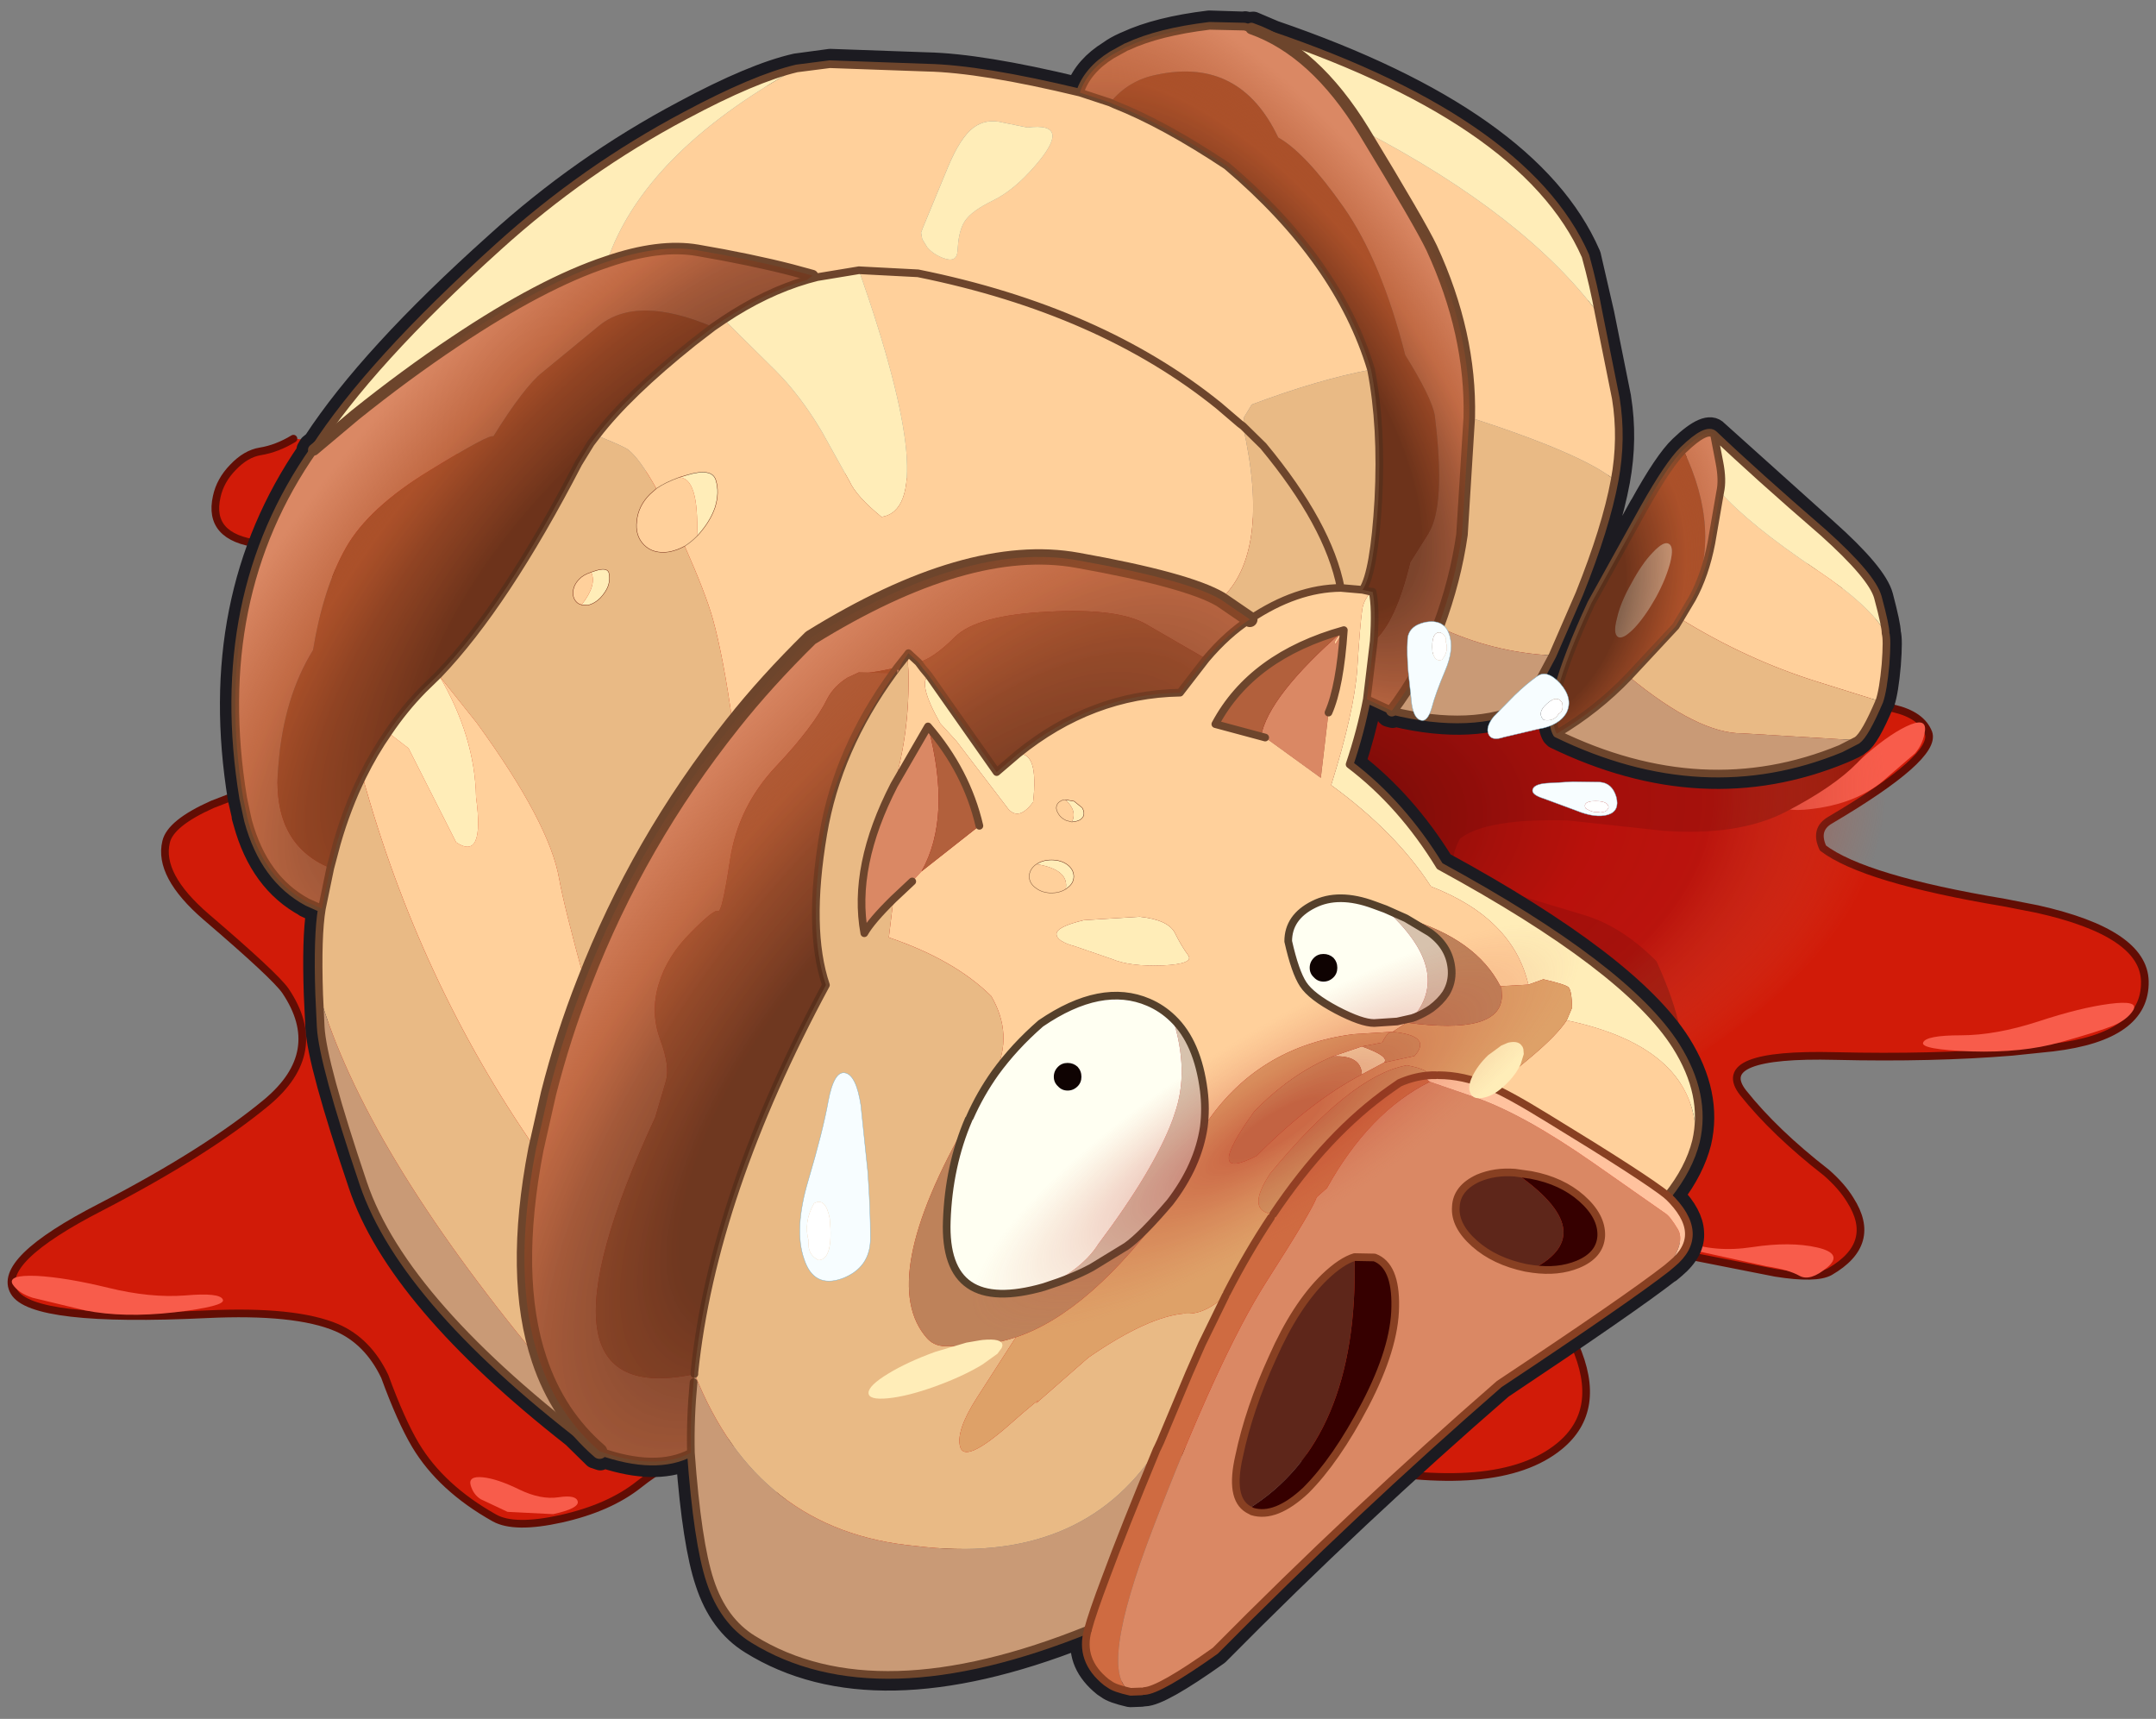 <svg width="281" height="224" xmlns="http://www.w3.org/2000/svg" xmlns:xlink="http://www.w3.org/1999/xlink">
 <rect width="100%" height="100%" fill="#808080" stroke="none"/>
 <defs>
  <g transform="matrix(1,0,0,1,192.55,294) " id="shape0">
   <path id="svg_1" stroke-opacity="0" stroke-linejoin="round" stroke-linecap="round" stroke="#ff00ff" fill="none" d="m187.95,-293.5l0,380l-379.95,0l-0.05,0l0,-380l380,0"/>
   <path id="svg_2" stroke-opacity="0" stroke-linejoin="round" stroke-linecap="round" stroke="#ff00ff" fill="none" d="m187.95,-293.5l-190,190l190,190m-380,-380l190,190l-189.95,190"/>
   <path id="svg_3" stroke-opacity="0" stroke-linejoin="round" stroke-linecap="round" stroke="#ff00ff" fill="none" d="m92.95,-38.4l-189.95,0"/>
   <path id="svg_4" fill-rule="evenodd" fill="#d11b08" d="m97.85,-94.1q4.9,-2.05 6.85,-0.85q1.65,1 0.15,2.7q-2.1,2.3 -3.35,6.4q-1.9,6.1 3,7.45l7.75,1.6q3.65,0.85 4.55,3.2q1.1,3.15 -12.8,11.35q-2.1,1.2 -0.95,3.65q5.35,4.05 23.6,7.1l4.35,0.85q13.85,3.1 14,9.4q0.15,7.2 -12,8.65l-5.3,0.55q-10.3,0.85 -23.05,0.55q-16.1,-0.4 -12,4.8q4.1,5.15 10.85,10.4q2,1.75 3.1,3.55q3.65,5.7 -2.65,9.35q-1.8,1 -7.1,0.15l-10.65,-2.1q-14.65,-3.1 -17.4,0.15q-1.7,1.9 -0.75,5.15l2.65,6.2q3.75,8.5 -2,13.2q-8,6.55 -28.3,2.4q-22.3,-4.55 -32.05,1.8q-8.95,5.8 -18.4,8.9q-12.85,4.1 -19.1,-0.2q-3.55,-2.45 -3.85,-8.85q0.15,-0.8 -0.8,-2.35q-1.3,-1.95 -4.5,-2.2q-1.9,-0.2 -5.3,1.1q-4.05,1.5 -7.7,4.4q-3.85,3.05 -10.1,4.45q-6.1,1.35 -8.7,-0.1q-6.95,-3.9 -10.3,-9.5q-1.9,-3.2 -4,-8.95q-2.2,-4.6 -6.25,-6.35q-5.4,-2.3 -16.95,-1.75q-22.75,1.1 -25.1,-2.9q-2.4,-4.05 11.35,-11.1q13.7,-7.1 21.55,-13.6q7.85,-6.55 2.45,-14.55q-1.35,-1.95 -10.35,-9.65q-6.25,-5.4 -5.2,-9.75q0.55,-2.45 6.05,-4.9l11.3,-4.35q7.45,-2.7 10.6,-4.6q4.6,-2.9 3.95,-6q-1.45,-7.1 -6.95,-12.55q-5.7,-5.55 -12.9,-6.45q-6.65,-0.85 -5.45,-6.15q0.45,-2.1 2.1,-3.8q1.7,-1.8 3.6,-2.1q2.15,-0.35 4.3,-1.65l194.15,17.85"/>
   <path id="svg_5" stroke-linejoin="round" stroke-linecap="round" stroke="#620d04" fill="none" d="m97.85,-94.1q4.9,-2.05 6.85,-0.85q1.65,1 0.15,2.7q-2.1,2.3 -3.35,6.4q-1.9,6.1 3,7.45l7.75,1.6q3.65,0.85 4.55,3.2q1.1,3.15 -12.8,11.35q-2.1,1.2 -0.95,3.65q5.35,4.05 23.6,7.1l4.35,0.85q13.85,3.1 14,9.4q0.15,7.2 -12,8.65l-5.3,0.55q-10.3,0.85 -23.05,0.55q-16.1,-0.4 -12,4.8q4.1,5.15 10.85,10.4q2,1.75 3.1,3.55q3.65,5.7 -2.65,9.35q-1.8,1 -7.1,0.15l-10.65,-2.1q-14.65,-3.1 -17.4,0.15q-1.7,1.9 -0.75,5.15l2.65,6.2q3.75,8.5 -2,13.2q-8,6.55 -28.3,2.4q-22.3,-4.55 -32.05,1.8q-8.95,5.8 -18.4,8.9q-12.85,4.1 -19.1,-0.2q-3.55,-2.45 -3.85,-8.85q0.15,-0.8 -0.8,-2.35q-1.3,-1.95 -4.5,-2.2q-1.9,-0.2 -5.3,1.1q-4.05,1.5 -7.7,4.4q-3.85,3.05 -10.1,4.45q-6.1,1.35 -8.7,-0.1q-6.95,-3.9 -10.3,-9.5q-1.9,-3.2 -4,-8.95q-2.2,-4.6 -6.25,-6.35q-5.4,-2.3 -16.95,-1.75q-22.75,1.1 -25.1,-2.9q-2.4,-4.05 11.35,-11.1q13.7,-7.1 21.55,-13.6q7.85,-6.55 2.45,-14.55q-1.35,-1.95 -10.35,-9.65q-6.25,-5.4 -5.2,-9.75q0.55,-2.45 6.05,-4.9l11.3,-4.35q7.45,-2.7 10.6,-4.6q4.6,-2.9 3.95,-6q-1.45,-7.1 -6.95,-12.55q-5.7,-5.55 -12.9,-6.45q-6.65,-0.85 -5.45,-6.15q0.45,-2.1 2.1,-3.8q1.7,-1.8 3.6,-2.1q2.15,-0.35 4.3,-1.65"/>
   <path id="svg_6" fill-rule="evenodd" fill="#f85c4b" d="m140.4,-38.3q3.8,-0.5 3.1,0.8q-0.75,1.25 -2.65,2.05q-1.85,0.75 -6.85,2.15q-4.95,1.4 -11.6,1.2q-6.65,-0.25 -6.3,-1.15q0.35,-0.95 4.9,-0.95q4.55,0 10.1,-1.8q5.45,-1.8 9.3,-2.3"/>
   <path id="svg_7" fill-rule="evenodd" fill="#f85c4b" d="m86.6,-6.1q-6.2,-1.55 -5.9,-2.2q0.25,-0.6 4.3,0.95q3.95,1.5 8.85,0.75q4.95,-0.75 8.45,0.05q3.45,0.8 1.3,2.6q-2.2,1.85 -3.6,1.1q-1.4,-0.8 -4.3,-1.25l-9.1,-2"/>
   <path id="svg_8" fill-rule="evenodd" fill="#f85c4b" d="m-129.8,-2.85q-3.8,-0.15 -3.1,1.1q0.75,1.15 2.6,1.75l6.85,1.65q5,1 11.65,0.25q6.7,-0.8 6.3,-1.65q-0.35,-0.95 -4.9,-0.55q-4.55,0.35 -10.05,-1q-5.55,-1.35 -9.35,-1.55"/>
   <path id="svg_9" fill-rule="evenodd" fill="#f85c4b" d="m-71.6,23.4q-1.95,-0.2 -1.6,1.05q0.35,1.2 1.3,1.8l3.5,1.65l5.95,0.3q3.4,-0.75 3.2,-1.65q-0.2,-0.9 -2.5,-0.55q-2.3,0.35 -5.1,-1q-2.85,-1.4 -4.75,-1.6"/>
   <path id="svg_10" fill-rule="evenodd" fill="#f85c4b" d="m113.9,-74.45q2.6,-1.25 2.45,0.5q-0.2,1.7 -1.3,3l-4.35,3.75q-3.2,2.55 -8,3.35q-4.85,0.75 -4.85,-0.45q0,-1.2 3.3,-1.95q3.25,-0.7 6.75,-3.85q3.4,-3.1 6,-4.35"/>
   <path id="svg_11" fill-rule="evenodd" fill="#931406" d="m110.2,-75.65q0.55,5.8 -11.95,12.3q-6.15,3.2 -16,2.5l-12.45,-1.35q-10.55,-0.3 -14.05,2.35q-1.85,3.4 0.3,4.6q2.1,1.2 8.3,3.1l7.8,2.35q4.85,1.55 9.2,5.95q9,19.65 -4.9,23.25l-69.35,-11.4l-26.45,-36.55q-11.85,-2.05 -17.1,-9.15q-3.65,-4.9 -3,-11.05q0.65,-5.65 4.4,-9.65q14.1,-15.05 18.95,-8.05q4.85,7 32.05,5.3q27.15,-1.75 40.25,2.8q13.15,4.5 40,12.8q13.4,4.15 14,9.9"/>
   <path id="svg_12" fill-rule="evenodd" fill="url(#gradient0)" d="m82.85,-100.45q26,11.15 28.15,30.6q2.1,19.45 -20.8,35.85q-22.8,16.5 -57.2,20.3q-34.35,3.75 -60.3,-7.4q-25.85,-11 -27.95,-30.45q-2.15,-19.45 20.6,-36q22.95,-16.4 57.3,-20.15q34.4,-3.8 60.2,7.25"/>
   <path id="svg_13" stroke-width="3" stroke-linejoin="round" stroke-linecap="round" stroke="#1c1b21" fill="none" d="m74.35,-128.25l-1.75,-7.6l-0.05,-0.1q-7.65,-17.55 -41.05,-29l-2.7,-1.15l-0.55,0.05l-0.05,0l-0.45,-0.1l0.05,0.05l-4.75,-0.15q-6.65,0.8 -10.75,2.7l-0.35,0.15q-1.1,0.5 -1.85,1.05q-3.15,1.95 -4.2,4.75q-12.65,-3.05 -19.65,-3.2l-12.6,-0.45l-4.45,0.6q-5.55,1.25 -14.65,6.15q-13.3,7.05 -24.45,17.2q-16.35,14.65 -23.65,25.8l-0.55,0.45l-0.3,0.5l0.05,0.25q-13.25,19.25 -9,45.3l0.55,2.4l-0.05,-0.05l0.2,0.7q2.1,7.7 7.95,10.85l-0.05,0l1.6,0.75q-0.55,3.6 -0.3,10.85l0.2,4.25q0.25,4.7 5.6,20.5q4.95,14.85 27.85,32.8l2.75,2.7l0.75,0.25l0.55,-0.25q6.5,2.1 10.8,0.25q0.85,11.15 2.5,16.05q1.75,5.4 5.8,7.9q15.9,9.9 43.2,-0.85q-0.6,3.65 2.8,6.4l0.45,0.3q0.7,0.55 2.9,1.05l0.1,0l0.15,0l1.3,-0.05l0.25,-0.05l0.15,0q2.05,-0.05 9.5,-5.35l0.05,-0.05q18.1,-18.3 36.95,-34.65q16.65,-11.1 21.85,-15.15l0.05,0l0.65,-0.55q2.55,-2.15 2.35,-4.55q-0.1,-2.25 -2.55,-4.8q2.6,-3.4 3.5,-6.9q1.45,-6.25 -2.65,-12.8q-6.5,-10.3 -30.9,-23.6q-4.9,-7.9 -11.5,-13q1.25,-3.85 2.05,-7.6l2.15,0.95q0.05,0.25 0.25,0.4l0.55,0.15l0.35,-0.15q10.35,2.45 17.3,-0.9l0.2,-0.2l3.45,-6.45l3.55,-8.1q3.45,-8.65 4.6,-14.9q1,-5.5 0.15,-10.8l0,-0.05l-2.2,-10.95m4.95,25.1l-6.85,12.4l-0.05,0.05q-6.5,14 -4.5,17.4l0.25,0.25q19.35,9.4 37.4,1.95q1.8,-0.75 2.25,-1.15q1.15,-0.75 3.05,-5.3l0.05,0q0.5,-1.5 0.8,-4.95q0.25,-3.3 0,-4.15q0,-0.95 -1,-4.75q-0.75,-2.85 -7.25,-8.65l-14.25,-12.8q-1.2,-1.35 -4.7,2q-1.95,1.85 -5.15,7.65l-0.05,0.05m10.2,-8.75l-0.15,-0.65l0,0.05l-0.15,0.35l0.3,0.25"/>
   <path id="svg_14" fill-rule="evenodd" fill="#da8864" d="m44.5,-85.55q2.85,-2.45 4.75,-10.3l2.4,-3.8q2.25,-3.65 0.8,-15.35q-0.4,-2.3 -3.85,-7.85q-3.1,-12.25 -8.05,-19.3q-4.95,-7.05 -8.5,-9.05q-4.95,-10.45 -15.75,-8.2q-3.75,0.7 -6.15,3.65l-3.95,-1.3q0.95,-2.9 4.15,-4.9l1.9,-1.05l0.15,-0.05q4.05,-1.9 10.7,-2.7l4.55,0.1l0.9,0.25q8.25,2.9 14.65,13.35q7.35,12.1 8.85,15.25q5.15,11.15 4.9,22.05l-0.95,15.3q-0.85,5.95 -3.1,12q-2.15,5.8 -6.05,10.95l-3.25,-1.5l0.9,-7.55m40.35,-24.95q3.05,-2.95 4,-2l0.7,3.65q0.45,2.3 0.1,3.85l-1.15,6.65q-0.8,4.15 -2.5,7.25q3.9,-8.85 -1.15,-19.4m-33.05,82.35l6.1,2.1q6.3,2.25 15.25,8.5l9.35,6.55q0.6,0.35 1.65,2.1q1,1.75 -1.45,5.05q-5.2,4.05 -21.85,15.1q-18.85,16.4 -37,34.75q-7.25,5.15 -9.25,5.25l-0.35,0.05l-1.35,0.05q-4.5,-2.2 2.8,-21.25q8.65,-22.5 14.75,-32.1q6.15,-9.6 6.6,-11.1l1.35,-1.2q5.5,-9.9 13.4,-13.85m13.45,24.4q3.3,0.45 5.85,-0.6q2.9,-1.2 3.05,-3.7q0.1,-2.55 -2.55,-4.9q-2.6,-2.3 -6.6,-3.05l-2.1,-0.3q-2.6,-0.2 -4.75,0.7q-2.85,1.3 -2.95,3.75q-0.2,2.45 2.45,4.8q2.6,2.3 6.65,3.15l0.95,0.15m-105.45,-123.7l-1.4,0.95q-10,-4.25 -14.95,-0.1l-7.3,6q-2.35,1.85 -6.4,8.35q-0.4,-0.4 -8.3,4.45q-7.95,4.85 -10.9,10.05q-2.95,5.2 -4.3,13.35q-3.8,6.15 -4.5,14.85q-1.05,10.35 6.75,13.55l-1.1,5.3l-1.9,-0.85q-5.65,-3.05 -7.7,-10.55l-0.15,-0.65l-0.5,-2.35q-4.3,-26.15 9.2,-45.4l5.35,-4.5q6.6,-5.3 13.05,-9.6q11.35,-7.6 19.8,-10.4q6.85,-2.35 11.8,-1.5q7,1.2 12.25,2.55l2.75,0.75l-0.7,0.55q-5.45,1.6 -10.85,5.2m1.15,52.65q4.35,-5.5 10.15,-11.2q20.5,-12.7 34.8,-10.1q14.3,2.55 18.65,5.1l3.8,2.6q-2.95,1.9 -5.7,5.15l-7.7,-4.45q-3.65,-2.2 -12.9,-1.7q-9.3,0.45 -12.15,3.3q-2.8,2.8 -4.75,3.3l-1.3,-1.2l-0.1,0.15l-1.35,1.7q-4.1,0.95 -5,0.65l-1.5,0.7q-1.7,1.05 -2.6,2.7q-1.75,3.6 -6.7,8.85q-4.95,5.25 -6,12.2q-1.05,6.95 -1.55,6.65q-0.5,-0.3 -3.55,2.8q-3.1,3.05 -4.2,6.75q-1.1,3.65 0.2,7.2q1.3,3.5 0.75,5.4l-1.4,4.75q-17.7,38.25 5.1,33.45l-0.1,1.05q-0.45,4.65 -0.35,9.2q-4.55,2.4 -11.9,-0.2q-5.45,-4.7 -7.85,-11.9q-3.65,-10.85 -0.45,-27.45l1.65,-7.3q1.9,-7.5 4.7,-14.6q7,-18.1 19.3,-33.55m21.05,7.95l4.4,-7.6q3.15,11.8 -0.85,18.9l-1.2,1.3l-2.45,2.3q-2.9,2.85 -3.8,4.45q-1.6,-8.7 3.9,-19.35m58.6,-20.15q-1.65,1.8 -1.05,1.75l1.05,-1.75q-0.5,7.35 -2,10.75l-1,8.5l-7.25,-5.25l-0.55,-0.15q0.95,-5.25 10.8,-13.85m1.4,81.7q-1.7,0.5 -3.9,2.6q-3.8,3.7 -6.8,10.5q-3.05,6.65 -4.35,12.85q-1.25,5.45 1.15,6.9l0.55,0.3q3.05,0.95 7,-2.75q3.95,-3.95 7.75,-11.2q3.85,-7.4 3.9,-12.75q0.1,-5.35 -2.7,-6.4l-2.6,-0.05"/>
   <path id="svg_15" fill-rule="evenodd" fill="#aa512b" d="m10.15,-155.75q2.4,-2.95 6.15,-3.65q10.8,-2.25 15.75,8.2q3.55,2 8.5,9.05q4.95,7.05 8.05,19.3q3.45,5.55 3.85,7.85q1.45,11.7 -0.8,15.35l-2.4,3.8q-1.9,7.85 -4.75,10.3q0.3,-4.4 -0.15,-6.45l-0.15,0l-1.15,-0.25q1.5,-2.3 2.05,-11.75q0.5,-9.5 -0.95,-16.95q-4.25,-14.2 -18.8,-26.55q-8.2,-5.45 -14.65,-8l-0.55,-0.25m70.7,58.65q-1.45,1.5 -2.8,4.05q-1.4,2.45 -1.85,4.5q-0.55,2.05 0.15,2.45q0.65,0.35 2.15,-1.2q1.4,-1.5 2.8,-4q1.35,-2.5 1.85,-4.55q0.5,-2.05 -0.2,-2.4q-0.65,-0.4 -2.1,1.15m-12.5,23.6q-1.9,-3.2 4.5,-17l6.9,-12.45q3.2,-5.7 5.1,-7.55q5.05,10.55 1.15,19.4l-1.55,2.6l-0.6,1l-6.1,6.55q-4.15,4.35 -9.4,7.45m-97.7,-59.15l0.7,-0.55l0.6,0.2l-1.3,0.35m-62.15,76.65q-7.8,-3.2 -6.75,-13.55q0.7,-8.7 4.5,-14.85q1.35,-8.15 4.3,-13.35q2.95,-5.2 10.9,-10.05q7.9,-4.85 8.3,-4.45q4.05,-6.5 6.4,-8.35l7.3,-6q4.95,-4.15 14.95,0.1l-2.6,2q-8.5,6.8 -12.55,12.1l-0.8,1.05l-1.6,2.6q-9.55,18.45 -18.2,27.5l-0.05,0.05l-2,1.95q-2.5,2.55 -4.55,5.6q-1.85,2.65 -3.35,5.7q-2,4.05 -3.35,8.75l-0.85,3.2m73.9,-26.15l-0.55,0.75l-4.45,-0.1q0.9,0.3 5,-0.65"/>
   <path id="svg_16" fill-rule="evenodd" fill="#ffd09b" d="m56.95,-114.75q0.25,-10.9 -4.9,-22.05q-1.5,-3.15 -8.85,-15.25q21.1,11.05 30.65,23.9l2.2,10.95q0.85,5.25 -0.15,10.65q-4.1,-3.4 -18.95,-8.2m-50.75,-42.3l3.95,1.3l0.55,0.25q6.45,2.55 14.65,8q14.55,12.35 18.8,26.55q-6.9,1.3 -15.55,4.55l-1,1.65l-0.15,1.15q3.7,16.45 -2.9,22.6q-4.35,-2.55 -18.65,-5.1q-14.3,-2.6 -34.8,10.1q-5.8,5.7 -10.15,11.2q-1.2,-8.65 -2.6,-13.7q-0.95,-3.35 -3.65,-9.45q0.8,-0.5 1.6,-1.3l0.05,-0.05l-0.05,0.05q-0.8,0.8 -1.6,1.3q-1,0.55 -2.05,0.75q-2.05,0.3 -3.25,-0.9q-1.2,-1.2 -0.95,-3.15q0.2,-1.95 1.7,-3.45l0.85,-0.75q-2.15,-3.85 -3.65,-5.05q-0.5,-0.4 -3.7,-1.7l-0.4,-0.2q4.05,-5.3 12.55,-12.1l2.6,-2l1.4,-0.95l0.55,0.5l1.2,1.2l5,4.95q3.2,3.2 6,7.9l3.65,6.55q0.85,1.9 4.15,4.6q7.9,-1.25 -2.95,-32.15l7.7,0.4q23.8,4.8 39.2,17.25l2.75,2.35l0.4,0.3l-0.4,-0.3l-2.75,-2.35q-15.4,-12.45 -39.2,-17.25l-7.7,-0.4l-5.45,0.9l-0.6,-0.2l-2.75,-0.75q-5.25,-1.35 -12.25,-2.55q-4.95,-0.85 -11.8,1.5q4.8,-14.1 24.75,-25.2l4.3,-0.55l12.65,0.45q7.1,0.15 19.95,3.25m36.85,64.8l1.15,0.25q-1,1 -1.2,2.3q-0.3,2.1 -0.65,7.75q-0.4,5.6 -3.4,15.15q8.45,6.15 13,13.2q10.7,4.15 12.7,12.8l-3.65,0.2q-3.15,-6.15 -12.3,-8.85l-2.7,-1.2l-1.5,-0.55q-4.6,-1.7 -7.85,-0.05q-3.3,1.65 -3.3,4.8q0.9,4 1.95,5.6q1.05,1.6 4.35,3.35q3.25,1.7 4.9,1.7l3,-0.2l2,-0.45l0.25,-0.1l0.05,0l0.1,-0.05l-0.15,0.1l-1,0.65l-1.85,1.2l-0.1,0l-4.95,0.3q-12.7,1.6 -19.55,12.1q0.3,-2.35 0,-4.75q-0.8,-6.3 -4.05,-9.4q-1.4,-1.35 -3.15,-2.1q-6.15,-2.65 -14.05,2.75q-3.45,3 -5.95,6.45q2.4,-5 -0.5,-10q-4.8,-4.75 -13.35,-7.65l0.6,-5l2.45,-2.3l1.2,-1.3l7.55,-5.95q-1.65,-7.1 -6.7,-12.95l-4.4,7.6q2.05,-7.05 1.85,-14.8l-0.05,-0.8l-0.05,-1.4l0.1,-0.15l1.3,1.2l0.6,0.8l0.75,0.9q-1.5,0.95 1.5,6.25l2.1,2.3l6.8,8.9q1.4,1.5 3.2,-0.95q0.75,-6.6 -2,-6.25q9.6,-7.8 21.15,-8l3.4,-4.4q2.75,-3.25 5.7,-5.15q6.05,-4.05 11.85,-4.1l2.85,0.25m68.15,5.65q0.25,0.75 0,4.05q-0.3,3.35 -0.8,4.8l-8,-2.5q-9.3,-2.9 -17.95,-8.25l1.55,-2.6q1.7,-3.1 2.5,-7.25l1.15,-6.65q3.85,4.3 12.5,10.1q7.2,4.8 9.05,8.3m-41.55,50.45q17.05,3.6 16.85,15.75q-0.9,3.6 -3.7,7.1q-3,-2.4 -15.55,-10.05q-5.35,-3.3 -7.75,-4.25q1.25,-0.15 5.65,-3.9q3.25,-2.75 4.5,-4.65m-115.7,-70.75q-1.8,0.65 -2.95,1.45q1.15,-0.8 2.95,-1.45q2.6,0 2.35,7.6l0.05,0q1.65,-1.8 2.3,-3.7q0.6,-1.95 0.1,-3.55q-0.5,-1.65 -3.8,-0.65l-1,0.3m-37.9,33.25l2.65,2.05l6.2,12.25q3.75,2.5 2.6,-5.85q-0.15,-7.95 -4.8,-15.85l4.9,6.15q9.5,13.05 10.75,20.4q0.6,3.4 3.3,13.25q-2.8,7.1 -4.7,14.6l-1.65,7.3q-15.25,-21.95 -22.6,-48.6q1.5,-3.05 3.35,-5.7m25.2,-16.65q-0.4,-0.1 -0.65,-0.35q-0.55,-0.55 -0.45,-1.45q0.1,-0.85 0.8,-1.55q0.5,-0.55 1.55,-0.9q0.8,1.65 -1.25,4.25m50.1,-50.2q0.9,-1.2 3.45,-2.45q2.8,-1.35 5.55,-4.55q5,-5.75 -1,-5l-3.2,-0.65q-2.15,-0.55 -3.8,0.65q-1.7,1.25 -3.3,5.05l-3.35,8.1l-0.2,0.55l0.15,0.85l0.65,1.05q0.75,0.9 2.05,1.4q1.8,0.7 1.9,-0.9l0.1,-1.2q0.25,-1.95 1,-2.9m49.25,53.5l-1.05,1.75q-0.6,0.05 1.05,-1.75q-12,3.35 -16.75,12.25l5.95,1.6l0.55,0.15l7.25,5.25l1,-8.5q1.5,-3.4 2,-10.75m-35.45,25l0.6,-0.1q0.65,-0.15 0.9,-0.65q0.2,-0.5 -0.15,-1.1l-1.05,-0.85l-1.15,-0.2l-0.2,0q-0.7,0.2 -0.9,0.7q-0.2,0.5 0.15,1.05q0.3,0.6 1.05,0.95l0.75,0.2l-0.75,-0.2q-0.75,-0.35 -1.05,-0.95q-0.35,-0.55 -0.15,-1.05q0.2,-0.5 0.9,-0.7l0.2,0q1.6,1.45 0.85,2.9m13.45,14.5q-0.85,-1.75 -4.6,-2.15l-7.3,0.45q-3.55,0.85 -3.55,1.8q0,0.95 2.4,1.6l4.8,1.65q2.35,1 6.6,0.85q4.2,-0.2 3.35,-1.35q-0.85,-1.15 -1.7,-2.85m-18.05,-9l-0.1,0.05q-0.85,0.65 -0.85,1.55q0,0.9 0.85,1.5q0.85,0.65 2.05,0.65q1.05,0 1.85,-0.5q-0.8,0.5 -1.85,0.5q-1.2,0 -2.05,-0.65q-0.85,-0.6 -0.85,-1.5q0,-0.9 0.85,-1.55l0.1,-0.05q4.3,0.7 3.8,3.25l0.2,-0.15q0.85,-0.6 0.85,-1.5q0,-0.9 -0.85,-1.55q-0.85,-0.6 -2.05,-0.6q-1.15,0 -1.95,0.55"/>
   <path id="svg_17" fill-rule="evenodd" fill="#ffedb8" d="m44.5,-85.55l-0.9,7.55q-0.8,4.2 -2.25,8.5q6.8,5.15 11.75,13.25q24.35,13.25 30.8,23.45q4,6.35 2.6,12.4q0.2,-12.15 -16.85,-15.75l0.7,-1.65q-0.05,-2.2 -0.45,-2.65q-0.45,-0.4 -3.3,-1.05l-1.95,0.7q-2,-8.65 -12.7,-12.8q-4.55,-7.05 -13,-13.2q3,-9.55 3.4,-15.15q0.35,-5.65 0.65,-7.75q0.2,-1.3 1.2,-2.3l0.15,0q0.45,2.05 0.15,6.45m-1.3,-66.5q-6.4,-10.45 -14.65,-13.35q35.6,11.55 43.55,29.65q1.05,3.8 1.75,7.6q-9.55,-12.85 -30.65,-23.9m45.65,39.55q5.4,5.15 14.25,12.8q6.35,5.7 7.1,8.4q1.05,3.9 1,4.7q-1.85,-3.5 -9.05,-8.3q-8.65,-5.8 -12.5,-10.1q0.35,-1.55 -0.1,-3.85l-0.7,-3.65m-43,81.85l-2.9,1.55q-0.1,-2.55 -3.8,-2.35l3.8,-1.3q3.65,1.3 2.9,2.1m-86.05,-96.8q5.4,-3.6 10.85,-5.2l1.3,-0.35l5.45,-0.9q10.85,30.9 2.95,32.15q-3.3,-2.7 -4.15,-4.6l-3.65,-6.55q-2.8,-4.7 -6,-7.9l-5,-4.95l-1.2,-1.2l-0.55,-0.5m-15.25,-7.55q-8.45,2.8 -19.8,10.4q-6.45,4.3 -13.05,9.6l-5.35,4.5q7.25,-11.3 24.05,-26.45q11.15,-10.1 24.35,-17.1q9.05,-4.85 14.55,-6.15q-19.95,11.1 -24.75,25.2m9.4,28.1l1,-0.3q3.3,-1 3.8,0.65q0.5,1.6 -0.1,3.55q-0.65,1.9 -2.3,3.7l-0.05,0q0.25,-7.6 -2.35,-7.6m-31.25,25.85q4.65,7.9 4.8,15.85q1.15,8.35 -2.6,5.85l-6.2,-12.25l-2.65,-2.05q2.05,-3.05 4.55,-5.6l2,-1.95l0,0.05l0.1,0.1m19.8,-13.5l0.6,-0.2q1.45,-0.45 1.7,0.25q0.2,0.75 -0.05,1.65q-0.3,0.85 -1.05,1.65q-0.75,0.75 -1.65,0.95l-0.8,-0.05q2.05,-2.6 1.25,-4.25m48.85,-45.95q-0.75,0.95 -1,2.9l-0.1,1.2q-0.1,1.6 -1.9,0.9q-1.3,-0.5 -2.05,-1.4l-0.65,-1.05l-0.15,-0.85l0.2,-0.55l3.35,-8.1q1.6,-3.8 3.3,-5.05q1.65,-1.2 3.8,-0.65l3.2,0.65q6,-0.75 1,5q-2.75,3.2 -5.55,4.55q-2.55,1.25 -3.45,2.45m-4.85,59.4l8.85,12.6l2.75,-2.35q2.75,-0.35 2,6.25q-1.8,2.45 -3.2,0.95l-6.8,-8.9l-2.1,-2.3q-3,-5.3 -1.5,-6.25m17.8,16.2l1.15,0.2l1.05,0.85q0.35,0.6 0.15,1.1q-0.25,0.5 -0.9,0.65l-0.6,0.1q0.75,-1.45 -0.85,-2.9m14.3,17.4q0.85,1.7 1.7,2.85q0.85,1.15 -3.35,1.35q-4.25,0.15 -6.6,-0.85l-4.8,-1.65q-2.4,-0.65 -2.4,-1.6q0,-0.95 3.55,-1.8l7.3,-0.45q3.75,0.4 4.6,2.15m-18.05,-9q0.8,-0.55 1.95,-0.55q1.2,0 2.05,0.6q0.85,0.65 0.85,1.55q0,0.9 -0.85,1.5l-0.2,0.15q0.5,-2.55 -3.8,-3.25"/>
   <path id="svg_18" fill-rule="evenodd" fill="#e9ba85" d="m52.9,-87.45q2.25,-6.05 3.1,-12l0.95,-15.3q14.85,4.8 18.95,8.2q-1.15,6.2 -4.6,14.8l-3.5,8.05q-7.85,-0.4 -14.9,-3.75m-8.75,-33.5q1.45,7.45 0.95,16.95q-0.55,9.45 -2.05,11.75l-2.85,-0.25q-5.8,0.05 -11.85,4.1l-3.8,-2.6q6.6,-6.15 2.9,-22.6l0.15,-1.15l1,-1.65q8.65,-3.25 15.55,-4.55m66.25,43.2q-1.85,4.35 -2.9,5.1l-14.95,-0.9q-5.75,0.05 -14.8,-7.4l6.1,-6.55l0.6,-1q8.65,5.35 17.95,8.25l8,2.5m-112.55,82.9l-5.05,7.85q-2.8,4.35 -2.2,6.45q0.6,2.1 6,-2.55q5.35,-4.7 3.85,-3.1l6.85,-6q7.75,-5.35 12.55,-5.75q2.5,0.25 5.35,-2.35l-3.1,6.35l-1.65,3.75l-3.75,8.95l-0.35,0.75l-0.15,0.3q-9.95,15.2 -31.4,12.55q-20.7,-1.9 -28.8,-22.4l-0.05,0l0,-0.2q2.4,-23.15 17.15,-50.5q-2.45,-7.25 -0.35,-19.7q1.85,-11 9.1,-20.95l0.55,-0.75l1.35,-1.7l0.05,1.4l0.05,0.8q0.2,7.75 -1.85,14.8q-5.5,10.65 -3.9,19.35q0.9,-1.6 3.8,-4.45l-0.6,5q8.55,2.9 13.35,7.65q2.9,5 0.5,10q-1.95,2.75 -3.3,5.8l-0.15,0.25q-12.1,21.05 -5.4,28.55q1.05,1.15 2.85,1l0.1,0q4.35,0.25 8.6,-1.15m-90.45,-55.85l1.1,-5.3l0.85,-3.2q1.35,-4.7 3.35,-8.75q7.35,26.65 22.6,48.6q-3.2,16.6 0.45,27.45q-22.85,-27.6 -28.7,-47.65q-0.25,-7.6 0.35,-11.15m35.85,-61.7l0.4,0.2q3.2,1.3 3.7,1.7q1.5,1.2 3.65,5.05l-0.85,0.75q-1.5,1.5 -1.7,3.45q-0.25,1.95 0.95,3.15q1.2,1.2 3.25,0.9q1.05,-0.2 2.05,-0.75q2.7,6.1 3.65,9.45q1.4,5.05 2.6,13.7q-12.3,15.45 -19.3,33.55q-2.7,-9.85 -3.3,-13.25q-1.25,-7.35 -10.75,-20.4l-4.9,-6.15l-0.1,-0.1l0,-0.05l0.05,-0.05q8.65,-9.05 18.2,-27.5l1.6,-2.6l0.8,-1.05m-2,22.1l0.8,0.05q0.9,-0.2 1.65,-0.95q0.75,-0.8 1.05,-1.65q0.25,-0.9 0.05,-1.65q-0.25,-0.7 -1.7,-0.25l-0.6,0.2q-1.05,0.35 -1.55,0.9q-0.7,0.7 -0.8,1.55q-0.1,0.9 0.45,1.45q0.25,0.25 0.65,0.35m98.95,-2.2q-1.6,-8.25 -10.1,-18.5l-2.65,-2.6l2.65,2.6q8.5,10.25 10.1,18.5"/>
   <path id="svg_19" fill-rule="evenodd" fill="#fff2d5" d="m80.85,-97.1q1.45,-1.55 2.1,-1.15q0.7,0.35 0.2,2.4q-0.5,2.05 -1.85,4.55q-1.4,2.5 -2.8,4q-1.5,1.55 -2.15,1.2q-0.7,-0.4 -0.15,-2.45q0.45,-2.05 1.85,-4.5q1.35,-2.55 2.8,-4.05"/>
   <path id="svg_20" fill-rule="evenodd" fill="#c99a76" d="m46.85,-76.5q3.9,-5.15 6.05,-10.95q7.05,3.35 14.9,3.75l-3.45,6.45q-6.95,3.35 -17.5,0.75m60.65,3.85l-2.15,1.1q-17.85,7.35 -37,-1.95q5.25,-3.1 9.4,-7.45q9.05,7.45 14.8,7.4l14.95,0.9m-151.55,82.6l0.05,0q8.1,20.5 28.8,22.4q21.45,2.65 31.4,-12.55q-4.35,10.5 -6.6,16.6q-1.8,4.75 -2.35,6.85q-27.65,11.15 -43.65,1.25q-3.9,-2.4 -5.6,-7.6q-1.65,-5 -2.5,-16.7q-0.1,-4.55 0.35,-9.2l0.1,-1.05m-12.35,10.05q-25.5,-19.2 -30.8,-34.9q-5.3,-15.7 -5.55,-20.4l-0.2,-4.25q5.85,20.05 28.7,47.65q2.4,7.2 7.85,11.9"/>
   <path id="svg_21" fill-rule="evenodd" fill="#dea168" d="m48.8,-35.85q12.2,1.65 12.4,-3.4l-0.05,-1.05l-0.15,-0.3l3.65,-0.2l1.95,-0.7q2.85,0.65 3.3,1.05q0.4,0.45 0.45,2.65l-0.7,1.65q-1.25,1.9 -4.5,4.65q-4.4,3.75 -5.65,3.9q-3.45,-1.4 -6.55,-1.4l-0.3,0l-0.6,0l-0.7,0.05q0.75,-0.7 -2.55,-1.35l-0.2,0.05q-7.2,1.45 -17.6,14.05q-3.25,4.95 0.4,5.3l-0.3,0.45q-3,4.5 -5.75,9.85l-0.15,0.3q-2.85,2.6 -5.35,2.35q-4.8,0.4 -12.55,5.75l-6.85,6q1.5,-1.6 -3.85,3.1q-5.4,4.65 -6,2.55q-0.6,-2.1 2.2,-6.45l5.05,-7.85q9.75,-3.25 20.1,-17.6q3.65,-4.75 4.4,-9.8q6.85,-10.5 19.55,-12.1l4.95,-0.3q-0.6,0.05 -1.25,1.4l-2.65,0.5l-3.8,1.3q-5.5,2.3 -10.25,7.2q-6.75,9.4 0.35,5.75q7.1,-7.15 13.7,-10.6l2.9,-1.55l3.95,-0.85q2.4,-2.65 -2.85,-3.15l1.85,-1.2"/>
   <path id="svg_22" fill-rule="evenodd" fill="#be825a" d="m49.95,-36.6q1.1,-0.45 2.05,-1.1q1.2,-0.9 1.9,-1.95q0.85,-1.4 0.75,-3.05q-0.2,-3 -2.85,-4.9l-3.1,-1.85q9.15,2.7 12.3,8.85l0.15,0.3l0.05,1.05q-0.2,5.05 -12.4,3.4l1,-0.65l0.15,-0.1m-32,24.15q-10.35,14.35 -20.1,17.6q-4.25,1.4 -8.6,1.15l-0.1,0q-1.8,0.15 -2.85,-1q-6.7,-7.5 5.4,-28.55q-2.6,6.05 -2.85,13.25q-0.45,12.35 12.65,8.6l0.3,-0.1q3.45,-1.1 5.95,-2.45l4.5,-2.75q2,-1.4 5.7,-5.75"/>
   <path id="svg_23" fill-rule="evenodd" fill="#d7c2ad" d="m48.7,-49.45l3.1,1.85q2.65,1.9 2.85,4.9q0.1,1.65 -0.75,3.05q-0.7,1.05 -1.9,1.95q-0.95,0.65 -2.05,1.1l-0.15,-0.15q4.85,-6.05 -3.8,-13.9l2.7,1.2m-26.35,27.2q-0.75,5.05 -4.4,9.8q-3.7,4.35 -5.7,5.75l-4.5,2.75q-2.5,1.35 -5.95,2.45q4.8,-2.3 6.8,-5.5q7.25,-9.65 9.7,-16.25l0.25,-0.75q1.95,-5.5 -0.25,-12.4q3.25,3.1 4.05,9.4q0.3,2.4 0,4.75"/>
   <path id="svg_24" fill-rule="evenodd" fill="#d19762" d="m46.85,-34.65l0.1,0q5.25,0.5 2.85,3.15l-3.95,0.85q0.75,-0.8 -2.9,-2.1l2.65,-0.5q0.65,-1.35 1.25,-1.4m-3.9,5.55q-6.6,3.45 -13.7,10.6q-7.1,3.65 -0.35,-5.75q4.75,-4.9 10.25,-7.2q3.7,-0.2 3.8,2.35m-11.55,18.2q-3.65,-0.35 -0.4,-5.3q10.4,-12.6 17.6,-14.05l0.2,-0.05q3.3,0.65 2.55,1.35q-1.8,0.2 -3.5,0.95l-1.15,0.8q-8.25,5.8 -15.3,16.3"/>
   <path id="svg_25" fill-rule="evenodd" fill="#fffff2" d="m46,-50.65q8.65,7.85 3.8,13.9l0.15,0.15l-0.1,0.05l-0.05,0l-0.25,0.1l-2,0.45l-3,0.2q-1.65,0 -4.9,-1.7q-3.3,-1.75 -4.35,-3.35q-1.05,-1.6 -1.95,-5.6q0,-3.15 3.3,-4.8q3.25,-1.65 7.85,0.05l1.5,0.55m-50.85,21.35q2.5,-3.45 5.95,-6.45q7.9,-5.4 14.05,-2.75q1.75,0.75 3.15,2.1q2.2,6.9 0.25,12.4l-0.25,0.75q-2.45,6.6 -9.7,16.25q-2,3.2 -6.8,5.5l-0.3,0.1q-13.1,3.75 -12.65,-8.6q0.25,-7.2 2.85,-13.25l0.15,-0.25q1.35,-3.05 3.3,-5.8"/>
   <path id="svg_26" fill-rule="evenodd" fill="#cf6b41" d="m25.2,-0.3l0.15,-0.3q2.75,-5.35 5.75,-9.85l0.3,-0.45q7.05,-10.5 15.3,-16.3l1.15,-0.8q1.7,-0.75 3.5,-0.95l0.7,-0.05q-1.1,0.25 -0.25,0.85q-7.9,3.95 -13.4,13.85l-1.35,1.2q-0.45,1.5 -6.6,11.1q-6.1,9.6 -14.75,32.1q-7.3,19.05 -2.8,21.25l-0.1,0q-2.05,-0.45 -2.7,-0.95l-0.45,-0.3q-3.55,-2.85 -2.4,-6.85q0.55,-2.1 2.35,-6.85q2.25,-6.1 6.6,-16.6l0.15,-0.3l0.35,-0.75l3.75,-8.95l1.65,-3.75l3.1,-6.35"/>
   <path id="svg_27" fill-rule="evenodd" fill="#ffc29e" d="m52.05,-29l0.6,0l0.3,0q3.1,0 6.55,1.4q2.4,0.95 7.75,4.25q12.55,7.65 15.55,10.05q5.25,5.05 0.55,8.9l-0.65,0.55q2.45,-3.3 1.45,-5.05q-1.05,-1.75 -1.65,-2.1l-9.35,-6.55q-8.95,-6.25 -15.25,-8.5l-6.1,-2.1q-0.85,-0.6 0.25,-0.85"/>
   <path id="svg_28" fill-rule="evenodd" fill="#360000" d="m62.9,-16.3l2.1,0.3q4,0.75 6.6,3.05q2.65,2.35 2.55,4.9q-0.15,2.5 -3.05,3.7q-2.55,1.05 -5.85,0.6q9,-4.7 -2.35,-12.55m-34.8,43.85q14.45,-8.9 13.9,-32.85l2.6,0.05q2.8,1.05 2.7,6.4q-0.05,5.35 -3.9,12.75q-3.8,7.25 -7.75,11.2q-3.95,3.7 -7,2.75l-0.55,-0.3"/>
   <path id="svg_29" fill-rule="evenodd" fill="#5e261a" d="m65.25,-3.75l-0.95,-0.15q-4.05,-0.85 -6.65,-3.15q-2.65,-2.35 -2.45,-4.8q0.1,-2.45 2.95,-3.75q2.15,-0.9 4.75,-0.7q11.35,7.85 2.35,12.55m-37.15,31.3q-2.4,-1.45 -1.15,-6.9q1.3,-6.2 4.35,-12.85q3,-6.8 6.8,-10.5q2.2,-2.1 3.9,-2.6q0.55,23.95 -13.9,32.85"/>
   <path id="svg_30" fill-rule="evenodd" fill="#b2603c" d="m-13.6,-74.45q5.05,5.85 6.7,12.95l-7.55,5.95q4,-7.1 0.85,-18.9m-4.55,-6.95q-7.25,9.95 -9.1,20.95q-2.1,12.45 0.35,19.7q-14.75,27.35 -17.15,50.5l0,0.2q-22.8,4.8 -5.1,-33.45l1.4,-4.75q0.55,-1.9 -0.75,-5.4q-1.3,-3.55 -0.2,-7.2q1.1,-3.7 4.2,-6.75q3.05,-3.1 3.55,-2.8q0.5,0.3 1.55,-6.65q1.05,-6.95 6,-12.2q4.95,-5.25 6.7,-8.85q0.9,-1.65 2.6,-2.7l1.5,-0.7l4.45,0.1m4.65,0.3l-0.75,-0.9l-0.6,-0.8q1.95,-0.5 4.75,-3.3q2.85,-2.85 12.15,-3.3q9.25,-0.5 12.9,1.7l7.7,4.45l-3.4,4.4q-11.55,0.2 -21.15,8l-2.75,2.35l-8.85,-12.6m54.1,-5.9q-9.85,8.6 -10.8,13.85l-5.95,-1.6q4.75,-8.9 16.75,-12.25"/>
   <path id="svg_31" fill-rule="evenodd" fill="#c28b67" d="m-10.85,6.3l0.1,0l-0.1,0"/>
   <path id="svg_32" stroke-width="1.5" stroke-linejoin="round" stroke-linecap="round" stroke="#6d452c" fill="none" d="m46.85,-76.5q3.9,-5.15 6.05,-10.95q2.25,-6.05 3.1,-12l0.95,-15.3q0.25,-10.9 -4.9,-22.05q-1.5,-3.15 -8.85,-15.25q-6.4,-10.45 -14.65,-13.35m-57.2,32.2l-2.75,-0.75q-5.25,-1.35 -12.25,-2.55q-4.95,-0.85 -11.8,1.5q-8.45,2.8 -19.8,10.4q-6.45,4.3 -13.05,9.6l-5.35,4.5"/>
   <path id="svg_33" stroke-linejoin="round" stroke-linecap="round" stroke="#6d452c" fill="none" d="m44.5,-85.55l-0.9,7.55l3.25,1.5q10.55,2.6 17.5,-0.75l3.45,-6.45l3.5,-8.05q3.45,-8.6 4.6,-14.8q1,-5.4 0.15,-10.65l-2.2,-10.95q-0.7,-3.8 -1.75,-7.6q-7.95,-18.1 -43.55,-29.65l-0.9,-0.25l-4.55,-0.1q-6.65,0.8 -10.7,2.7l-0.15,0.05l-1.9,1.05q-3.2,2 -4.15,4.9l3.95,1.3l0.55,0.25q6.45,2.55 14.65,8q14.55,12.35 18.8,26.55q1.45,7.45 0.95,16.95q-0.55,9.45 -2.05,11.75l1.15,0.25l0.15,0q0.45,2.05 0.15,6.45m23.85,12.05q-1.9,-3.2 4.5,-17l6.9,-12.45q3.2,-5.7 5.1,-7.55q3.05,-2.95 4,-2q5.4,5.15 14.25,12.8q6.35,5.7 7.1,8.4q1.05,3.9 1,4.7q0.25,0.75 0,4.05q-0.3,3.35 -0.8,4.8q-1.85,4.35 -2.9,5.1l-2.15,1.1q-17.85,7.35 -37,-1.95q5.25,-3.1 9.4,-7.45l6.1,-6.55l0.6,-1l1.55,-2.6m2.85,-21.4l0.7,3.65q0.45,2.3 0.1,3.85l-1.15,6.65q-0.8,4.15 -2.5,7.25m0.5,70.7q1.4,-6.05 -2.6,-12.4q-6.45,-10.2 -30.8,-23.45q-4.95,-8.1 -11.75,-13.25q1.45,-4.3 2.25,-8.5m39.2,64.7q2.8,-3.5 3.7,-7.1m-128.1,-106.1l1.4,-0.95q5.4,-3.6 10.85,-5.2m-64.3,22.15q-13.5,19.25 -9.2,45.4l0.5,2.35l0.15,0.65q2.05,7.5 7.7,10.55l1.9,0.85l1.1,-5.3l0.85,-3.2q1.35,-4.7 3.35,-8.75m45.7,-58.55l-2.6,2q-8.5,6.8 -12.55,12.1m84.2,-1.2l-0.4,-0.3l-2.75,-2.35q-15.4,-12.45 -39.2,-17.25l-7.7,-0.4m-71.05,23.4q7.25,-11.3 24.05,-26.45q11.15,-10.1 24.35,-17.1q9.05,-4.85 14.55,-6.15l4.3,-0.55l12.65,0.45q7.1,0.15 19.95,3.25m-83.6,75.85l-2,1.95q-2.5,2.55 -4.55,5.6q-1.85,2.65 -3.35,5.7m9.9,-13.25l0.05,-0.05q8.65,-9.05 18.2,-27.5l1.6,-2.6l0.8,-1.05m28.1,-20.8l0.6,0.2l5.45,-0.9m-5.45,0.9l-1.3,0.35m14.5,49.85l-1.3,-1.2l-0.1,0.15l-1.35,1.7l-0.55,0.75q-7.25,9.95 -9.1,20.95q-2.1,12.45 0.35,19.7q-14.75,27.35 -17.15,50.5l0,0.2m26.05,-76.8l4.4,-7.6q5.05,5.85 6.7,12.95m-8.75,7.25l-2.45,2.3q-2.9,2.85 -3.8,4.45q-1.6,-8.7 3.9,-19.35m4.5,-14.25l-0.75,-0.9l-0.6,-0.8m37.5,-0.45q2.75,-3.25 5.7,-5.15m-72.5,99.4q-0.45,4.65 -0.35,9.2q0.85,11.7 2.5,16.7q1.7,5.2 5.6,7.6q16,9.9 43.65,-1.25m-9.15,-114.1l-2.75,2.35l-8.85,-12.6m11.6,10.25q9.6,-7.8 21.15,-8l3.4,-4.4m4.8,-30.35l2.65,2.6q8.5,10.25 10.1,18.5l2.85,0.25m-13.25,19.1l0.55,0.15m8.25,-3.25q1.5,-3.4 2,-10.75q-12,3.35 -16.75,12.25l5.95,1.6m10.4,-19.35q-5.8,0.05 -11.85,4.1m-121.3,48.85q-0.25,-7.6 0.35,-11.15m36.2,70.7q-25.5,-19.2 -30.8,-34.9q-5.3,-15.7 -5.55,-20.4l-0.2,-4.25m48.45,59.75q-4.55,2.4 -11.9,-0.2"/>
   <path id="svg_34" stroke-linejoin="round" stroke-linecap="round" stroke="#55402b" fill="none" d="m48.7,-49.45l3.1,1.85q2.65,1.9 2.85,4.9q0.1,1.65 -0.75,3.05q-0.7,1.05 -1.9,1.95q-0.95,0.65 -2.05,1.1m-1.25,-12.85l-2.7,-1.2m3.85,14.1l-0.05,0l-0.25,0.1l-2,0.45l-3,0.2q-1.65,0 -4.9,-1.7q-3.3,-1.75 -4.35,-3.35q-1.05,-1.6 -1.95,-5.6q0,-3.15 3.3,-4.8q3.25,-1.65 7.85,0.05l1.5,0.55m-23.65,28.4q-0.75,5.05 -4.4,9.8m-22.8,-16.85q2.5,-3.45 5.95,-6.45q7.9,-5.4 14.05,-2.75q1.75,0.75 3.15,2.1q3.25,3.1 4.05,9.4q0.3,2.4 0,4.75m-30.5,-1.25q1.35,-3.05 3.3,-5.8m-3.45,6.05q-2.6,6.05 -2.85,13.25q-0.45,12.35 12.65,8.6l0.3,-0.1q3.45,-1.1 5.95,-2.45l4.5,-2.75q2,-1.4 5.7,-5.75"/>
   <path id="svg_35" stroke-linejoin="round" stroke-linecap="round" stroke="#884022" fill="none" d="m25.35,-0.6q2.75,-5.35 5.75,-9.85m20.25,-18.5l0.7,-0.05l0.6,0m0.3,0q3.1,0 6.55,1.4m-28.1,16.7q7.05,-10.5 15.3,-16.3l1.15,-0.8q1.7,-0.75 3.5,-0.95m31.35,25.1l0.65,-0.55q4.7,-3.85 -0.55,-8.9q-3,-2.4 -15.55,-10.05q-5.35,-3.3 -7.75,-4.25m3.4,11.3l2.1,0.3q4,0.75 6.6,3.05q2.65,2.35 2.55,4.9q-0.15,2.5 -3.05,3.7q-2.55,1.05 -5.85,0.6l-0.95,-0.15q-4.05,-0.85 -6.65,-3.15q-2.65,-2.35 -2.45,-4.8q0.1,-2.45 2.95,-3.75q2.15,-0.9 4.75,-0.7m-48.3,67.55q2,-0.1 9.25,-5.25q18.15,-18.35 37,-34.75q16.65,-11.05 21.85,-15.1m-66.5,23.65l0.15,-0.3l0.35,-0.75l3.75,-8.95l1.65,-3.75l3.1,-6.35m-17.95,43.55q0.55,-2.1 2.35,-6.85q2.25,-6.1 6.6,-16.6m25.8,-25.1q-1.7,0.5 -3.9,2.6q-3.8,3.7 -6.8,10.5q-3.05,6.65 -4.35,12.85q-1.25,5.45 1.15,6.9m13.9,-32.85l2.6,0.05q2.8,1.05 2.7,6.4q-0.05,5.35 -3.9,12.75q-3.8,7.25 -7.75,11.2q-3.95,3.7 -7,2.75l-0.55,-0.3m-15.2,23.8l1.35,-0.05m-7,-8.05q-1.15,4 2.4,6.85l0.45,0.3q0.65,0.5 2.7,0.95l0.1,0"/>
   <path id="svg_36" stroke-width="0.05" stroke-linejoin="round" stroke-linecap="round" stroke="#6d452c" fill="none" d="m-49,-105.45q1.15,-0.8 2.95,-1.45l1,-0.3q3.3,-1 3.8,0.65q0.5,1.6 -0.1,3.55q-0.65,1.9 -2.3,3.7l-0.05,0.05q-0.8,0.8 -1.6,1.3q-1,0.55 -2.05,0.75q-2.05,0.3 -3.25,-0.9q-1.2,-1.2 -0.95,-3.15q0.2,-1.95 1.7,-3.45l0.85,-0.75m-8.5,10.9l0.6,-0.2q1.45,-0.45 1.7,0.25q0.2,0.75 -0.05,1.65q-0.3,0.85 -1.05,1.65q-0.75,0.75 -1.65,0.95l-0.8,-0.05q-0.4,-0.1 -0.65,-0.35q-0.55,-0.55 -0.45,-1.45q0.1,-0.85 0.8,-1.55q0.5,-0.55 1.55,-0.9m61.8,29.65l1.15,0.2l1.05,0.85q0.35,0.6 0.15,1.1q-0.25,0.5 -0.9,0.65l-0.6,0.1l-0.75,-0.2q-0.75,-0.35 -1.05,-0.95q-0.35,-0.55 -0.15,-1.05q0.2,-0.5 0.9,-0.7l0.2,0m0.05,11.65q-0.8,0.5 -1.85,0.5q-1.2,0 -2.05,-0.65q-0.85,-0.6 -0.85,-1.5q0,-0.9 0.85,-1.55l0.1,-0.05q0.8,-0.55 1.95,-0.55q1.2,0 2.05,0.6q0.85,0.65 0.85,1.55q0,0.9 -0.85,1.5l-0.2,0.15"/>
   <path id="svg_37" stroke-width="2" stroke-linejoin="round" stroke-linecap="round" stroke="#6d452c" fill="none" d="m-39.05,-74.8q4.35,-5.5 10.15,-11.2q20.5,-12.7 34.8,-10.1q14.3,2.55 18.65,5.1m-89.25,71.65l1.65,-7.3q1.9,-7.5 4.7,-14.6q7,-18.1 19.3,-33.55m67.4,-13.6l-3.8,-2.6m-88.8,99.1q-3.65,-10.85 -0.45,-27.45m8.3,39.35q-5.45,-4.7 -7.85,-11.9"/>
   <path id="svg_38" fill-rule="evenodd" fill="#ffedb8" d="m-6.5,5.5q2.6,-0.25 2.6,0.7l0,0.05l-0.1,0.3l-0.55,0.75l-1.95,1.4q-2.55,1.55 -6.15,2.85q-3.6,1.3 -6.15,1.55q-2.55,0.25 -2.55,-0.7q0,-0.95 2.55,-2.5q2.55,-1.55 6.15,-2.85l4.05,-1.2l1.75,-0.3l0.35,-0.05"/>
   <path id="svg_39" fill-rule="evenodd" fill="#ffedb8" d="m62.05,-33.25q1.35,-0.3 1.8,0.5l0.05,0.05l0.1,0.3l0.05,0.65l-0.4,1.3q-0.65,1.45 -2.05,2.75q-1.35,1.3 -2.65,1.6q-1.35,0.35 -1.8,-0.45q-0.5,-0.85 0.2,-2.3q0.7,-1.45 2.05,-2.75l1.7,-1.25l0.8,-0.35l0.15,-0.05"/>
   <path id="svg_40" fill-rule="evenodd" fill="#0f0302" d="m5.9,-30.1q0.5,0.55 0.5,1.3q0,0.75 -0.5,1.25q-0.55,0.55 -1.3,0.55q-0.75,0 -1.25,-0.55q-0.55,-0.5 -0.55,-1.25q0,-0.75 0.55,-1.3q0.5,-0.5 1.25,-0.5q0.75,0 1.3,0.5"/>
   <path id="svg_41" fill-rule="evenodd" fill="#0f0302" d="m39.25,-44.3q0.5,0.55 0.5,1.3q0,0.75 -0.5,1.25q-0.55,0.55 -1.3,0.55q-0.75,0 -1.25,-0.55q-0.55,-0.5 -0.55,-1.25q0,-0.75 0.55,-1.3q0.5,-0.5 1.25,-0.5q0.75,0 1.3,0.5"/>
   <path id="svg_42" fill-rule="evenodd" fill="#f7fdff" d="m-24.4,-29.3q1.45,0.3 2.05,4.2l0.9,8.65q0.35,4.75 0.35,8.7q0,3.85 -3.7,5.25q-3.7,1.3 -4.95,-2.55q-1.35,-3.85 0.55,-10.25q1.9,-6.4 2.6,-10.3q0.75,-4 2.2,-3.7m-2,19q-0.55,-2.85 -2.05,-2q-1.4,2.45 -0.7,4.9q-0.2,1.8 1.3,2.5q1.95,-0.1 1.45,-5.4"/>
   <path id="svg_43" fill-rule="evenodd" fill="#ffffff" d="m-26.4,-10.3q0.5,5.3 -1.45,5.4q-1.5,-0.7 -1.3,-2.5q-0.7,-2.45 0.7,-4.9q1.5,-0.85 2.05,2"/>
   <path id="svg_44" stroke-width="0.05" stroke-linejoin="round" stroke-linecap="round" stroke="#78b0cc" fill="none" d="m-24.4,-29.3q1.45,0.3 2.05,4.2l0.9,8.65q0.35,4.75 0.35,8.7q0,3.85 -3.7,5.25q-3.7,1.3 -4.95,-2.55q-1.35,-3.85 0.55,-10.25q1.9,-6.4 2.6,-10.3q0.75,-4 2.2,-3.7z"/>
   <path id="svg_45" fill-rule="evenodd" fill="#da8864" d="m-17.4,-81.8l-0.2,0.4l0,-0.45l0.2,0.05"/>
   <path id="svg_46" fill-rule="evenodd" fill="url(#gradient1)" d="m-16.15,-84l-0.1,0.15l-0.7,1.05l-0.45,1l-0.2,-0.05q-8,11.5 -9.65,21.4q-2.1,12.45 0.35,19.7q-14.75,27.35 -17.15,50.5l0,0.2l-0.1,1.05q-0.45,4.65 -0.35,9.2q-4.55,2.4 -11.9,-0.2q-5.45,-4.7 -7.85,-11.9q-3.65,-10.85 -0.45,-27.45l1.65,-7.3q1.9,-7.5 4.7,-14.6q7,-18.1 19.3,-33.55q4.35,-5.5 10.15,-11.2q20.5,-12.7 34.8,-10.1q14.3,2.55 18.65,5.1l3.8,2.6q-2.95,1.9 -5.7,5.15l-3.4,4.4q-11.55,0.2 -21.15,8l-2.75,2.35l-8.85,-12.6l-0.75,-0.9l-0.6,-0.8l-1.3,-1.2"/>
   <path id="svg_47" fill-rule="evenodd" fill="url(#gradient2)" d="m-41.6,-126.5l-2.6,2q-8.5,6.8 -12.55,12.1l-0.8,1.05l-1.6,2.6q-9.55,18.45 -18.2,27.5l-0.05,0.05l-2,1.95q-2.5,2.55 -4.55,5.6q-1.85,2.65 -3.35,5.7q-2,4.05 -3.35,8.75l-0.85,3.2l-1.1,5.3l-1.9,-0.85q-5.65,-3.05 -7.7,-10.55l-0.15,-0.65l-0.5,-2.35q-4.3,-26.15 9.2,-45.4l5.35,-4.5q6.6,-5.3 13.05,-9.6q11.35,-7.6 19.8,-10.4q6.85,-2.35 11.8,-1.5q7,1.2 12.25,2.55l2.75,0.75l-0.7,0.55q-5.45,1.6 -10.85,5.2l-1.4,0.95"/>
   <path id="svg_48" fill-rule="evenodd" fill="url(#gradient3)" d="m56.95,-114.75l-0.95,15.3q-0.85,5.95 -3.1,12q-2.15,5.8 -6.05,10.95l-3.25,-1.5l0.9,-7.55q0.3,-4.4 -0.15,-6.45l-0.15,0l-1.15,-0.25q1.5,-2.3 2.05,-11.75q0.5,-9.5 -0.95,-16.95q-4.25,-14.2 -18.8,-26.55q-8.2,-5.45 -14.65,-8l-0.55,-0.25l-3.95,-1.3q0.95,-2.9 4.15,-4.9l1.9,-1.05l0.15,-0.05q4.05,-1.9 10.7,-2.7l4.55,0.1l0.9,0.25q8.25,2.9 14.65,13.35q7.35,12.1 8.85,15.25q5.15,11.15 4.9,22.05"/>
   <path id="svg_49" fill-rule="evenodd" fill="url(#gradient4)" d="m79.75,-102.95q3.2,-5.7 5.1,-7.55q3.05,-2.95 4,-2l0.7,3.65q0.45,2.3 0.1,3.85l-1.15,6.65q-0.8,4.15 -2.5,7.25l-2.15,3.6l-6.1,6.55q-4.15,4.35 -9.4,7.45q-1.9,-3.2 4.5,-17l6.9,-12.45"/>
   <path id="svg_50" fill-rule="evenodd" fill="url(#gradient5)" d="m66.6,-30.9q-11.85,12.1 -30.5,23.3q-18.65,11.2 -33.15,14.9q-14.4,3.7 -16.2,-2.3q-1.85,-6 10.05,-18.15q11.9,-12.15 30.55,-23.35q18.65,-11.2 33.1,-14.85q14.4,-3.7 16.25,2.3q1.8,6 -10.1,18.15"/>
   <path id="svg_51" fill-rule="evenodd" fill="#f7fdff" d="m60.15,-75.75l2.7,-2.75q1.55,-1.5 2.9,-2.45q1.3,-1 3.05,0.9q1.7,1.95 0.85,3.75q-0.95,1.75 -3.75,2.2l-4.45,1.05q-1.6,0.55 -2,-0.4q-0.4,-0.95 0.7,-2.3m8.9,-1.8q-0.75,-1.2 -2.35,0.5q-0.85,1 -0.05,1.75q1.35,0.25 1.95,-0.8q0.7,-0.35 0.45,-1.45"/>
   <path id="svg_52" fill-rule="evenodd" fill="#ffffff" d="m69.05,-77.55q0.25,1.1 -0.45,1.45q-0.6,1.05 -1.95,0.8q-0.8,-0.75 0.05,-1.75q1.6,-1.7 2.35,-0.5"/>
   <path id="svg_53" stroke-width="0.05" stroke-linejoin="round" stroke-linecap="round" stroke="#78b0cc" fill="none" d="m60.15,-75.75l2.7,-2.75q1.55,-1.5 2.9,-2.45q1.3,-1 3.05,0.9q1.7,1.95 0.85,3.75q-0.95,1.75 -3.75,2.2l-4.45,1.05q-1.6,0.55 -2,-0.4q-0.4,-0.95 0.7,-2.3z"/>
   <path id="svg_54" fill-rule="evenodd" fill="#f7fdff" d="m66.95,-67.05l3.5,-0.2l3.5,0.05q1.6,0.1 2.15,1.9q0.5,1.85 -1.05,2.35q-1.65,0.5 -4.2,-0.55l-4.2,-1.55q-1.6,-0.5 -1.45,-1.15q0.15,-0.7 1.75,-0.85m8.15,3.15q-0.05,-0.95 -2.2,-0.8q-1.15,0.15 -0.8,0.9q1,0.7 1.95,0.45q0.75,0.2 1.05,-0.55"/>
   <path id="svg_55" fill-rule="evenodd" fill="#ffffff" d="m75.1,-63.9q-0.3,0.75 -1.05,0.55q-0.95,0.25 -1.95,-0.45q-0.35,-0.75 0.8,-0.9q2.15,-0.15 2.2,0.8"/>
   <path id="svg_56" stroke-width="0.05" stroke-linejoin="round" stroke-linecap="round" stroke="#78b0cc" fill="none" d="m66.95,-67.05l3.5,-0.2l3.5,0.05q1.6,0.1 2.15,1.9q0.5,1.85 -1.05,2.35q-1.65,0.5 -4.2,-0.55l-4.2,-1.55q-1.6,-0.5 -1.45,-1.15q0.15,-0.7 1.75,-0.85z"/>
   <path id="svg_57" fill-rule="evenodd" fill="#f7fdff" d="m49.45,-77.35l-0.45,-4.2q-0.2,-2.3 -0.1,-4.15q0.05,-1.85 2.35,-2.35q2.35,-0.4 3.05,1.5q0.75,1.95 -0.5,4.85q-1.25,2.95 -1.75,4.85q-0.55,1.85 -1.4,1.6q-0.9,-0.2 -1.2,-2.1m3.7,-9.35q-1.2,-0.1 -1,2.5q0.3,1.4 1.25,1.05q0.9,-1.1 0.5,-2.3q0.15,-0.85 -0.75,-1.25"/>
   <path id="svg_58" fill-rule="evenodd" fill="#ffffff" d="m53.15,-86.7q0.9,0.4 0.75,1.25q0.4,1.2 -0.5,2.3q-0.95,0.35 -1.25,-1.05q-0.2,-2.6 1,-2.5"/>
   <path id="svg_59" stroke-width="0.05" stroke-linejoin="round" stroke-linecap="round" stroke="#78b0cc" fill="none" d="m49.45,-77.35l-0.45,-4.2q-0.2,-2.3 -0.1,-4.15q0.05,-1.85 2.35,-2.35q2.35,-0.4 3.05,1.5q0.75,1.95 -0.5,4.85q-1.25,2.95 -1.75,4.85q-0.55,1.85 -1.4,1.6q-0.9,-0.2 -1.2,-2.1z"/>
  </g>
  <g id="sprite0">
   <use id="svg_60" xlink:href="#shape1" width="100" height="40"/>
  </g>
  <g id="shape1">
   <path id="svg_61" fill-rule="evenodd" fill-opacity="0" fill="#ff00ff" d="m100,40l-100,0l0,-40l100,0l0,40"/>
  </g>
  <radialGradient spreadMethod="pad" r="819.2" id="gradient0" gradientUnits="userSpaceOnUse" gradientTransform="matrix(0.102, -0.011, 0.006, 0.058, 27.85, -60.7)" cy="0" cx="0">
   <stop stop-opacity="0.824" stop-color="#660909" offset="0.11"/>
   <stop stop-opacity="0.69" stop-color="#ad0d0d" offset="0.541"/>
   <stop stop-opacity="0.663" stop-color="#ae100f" offset="0.722"/>
   <stop stop-opacity="0" stop-color="#d36145" offset="1"/>
  </radialGradient>
  <radialGradient spreadMethod="pad" r="819.2" id="gradient1" gradientUnits="userSpaceOnUse" gradientTransform="matrix(0.098, -0.128, 0.052, 0.04, -18.65, -30.0)" cy="0" cx="0">
   <stop stop-opacity="0.702" stop-color="#522614" offset="0.298"/>
   <stop stop-opacity="0.612" stop-color="#803b1e" offset="0.49"/>
   <stop stop-opacity="0.522" stop-color="#ac5028" offset="0.62"/>
   <stop stop-opacity="0" stop-color="#ab4e28" offset="0.847"/>
  </radialGradient>
  <radialGradient spreadMethod="pad" r="819.2" id="gradient2" gradientUnits="userSpaceOnUse" gradientTransform="matrix(0.09, -0.102, 0.039, 0.035, -55.15, -94.5)" cy="0" cx="0">
   <stop stop-opacity="0.702" stop-color="#522614" offset="0.298"/>
   <stop stop-opacity="0.612" stop-color="#803b1e" offset="0.49"/>
   <stop stop-opacity="0.522" stop-color="#ac5028" offset="0.62"/>
   <stop stop-opacity="0" stop-color="#ab4e28" offset="0.847"/>
  </radialGradient>
  <radialGradient spreadMethod="pad" r="819.2" id="gradient3" gradientUnits="userSpaceOnUse" gradientTransform="matrix(0.054, 0.081, -0.036, 0.024, 30.35, -116.0)" cy="0" cx="0">
   <stop stop-opacity="0.702" stop-color="#522614" offset="0.376"/>
   <stop stop-opacity="0.612" stop-color="#803b1e" offset="0.51"/>
   <stop stop-opacity="0.522" stop-color="#ac5028" offset="0.62"/>
   <stop stop-opacity="0" stop-color="#ab4e28" offset="0.847"/>
  </radialGradient>
  <radialGradient spreadMethod="pad" r="819.2" id="gradient4" gradientUnits="userSpaceOnUse" gradientTransform="matrix(0.023, -0.047, 0.033, 0.016, 64.8, -89.5)" cy="0" cx="0">
   <stop stop-opacity="0.702" stop-color="#522614" offset="0.376"/>
   <stop stop-opacity="0.612" stop-color="#803b1e" offset="0.51"/>
   <stop stop-opacity="0.522" stop-color="#ac5028" offset="0.62"/>
   <stop stop-opacity="0" stop-color="#ab4e28" offset="0.847"/>
  </radialGradient>
  <radialGradient spreadMethod="pad" r="819.2" id="gradient5" gradientUnits="userSpaceOnUse" gradientTransform="matrix(0.057, -0.034, 0.005, 0.018, 31.75, -22.05)" cy="0" cx="0">
   <stop stop-opacity="0.38" stop-color="#ad0d0d" offset="0.118"/>
   <stop stop-opacity="0" stop-color="#d36145" offset="0.847"/>
  </radialGradient>
 </defs>
 <g>
  <title>background</title>
  <rect fill="none" id="canvas_background" height="226" width="283" y="-1" x="-1"/>
 </g>
 <g>
  <title>Layer 1</title>
  <g id="svg_62">
   <use x="134.547" y="169.117" id="svg_63" xlink:href="#shape0" width="381" transform="matrix(1,0,0,1,-192.55,-294) " height="381"/>
   <use x="89.698" y="112.744" xlink:href="#sprite0" width="100" transform="matrix(1.5,0,0,1.5,-81.75,-60.2) " id="_mcMask" height="40"/>
  </g>
 </g>
</svg>